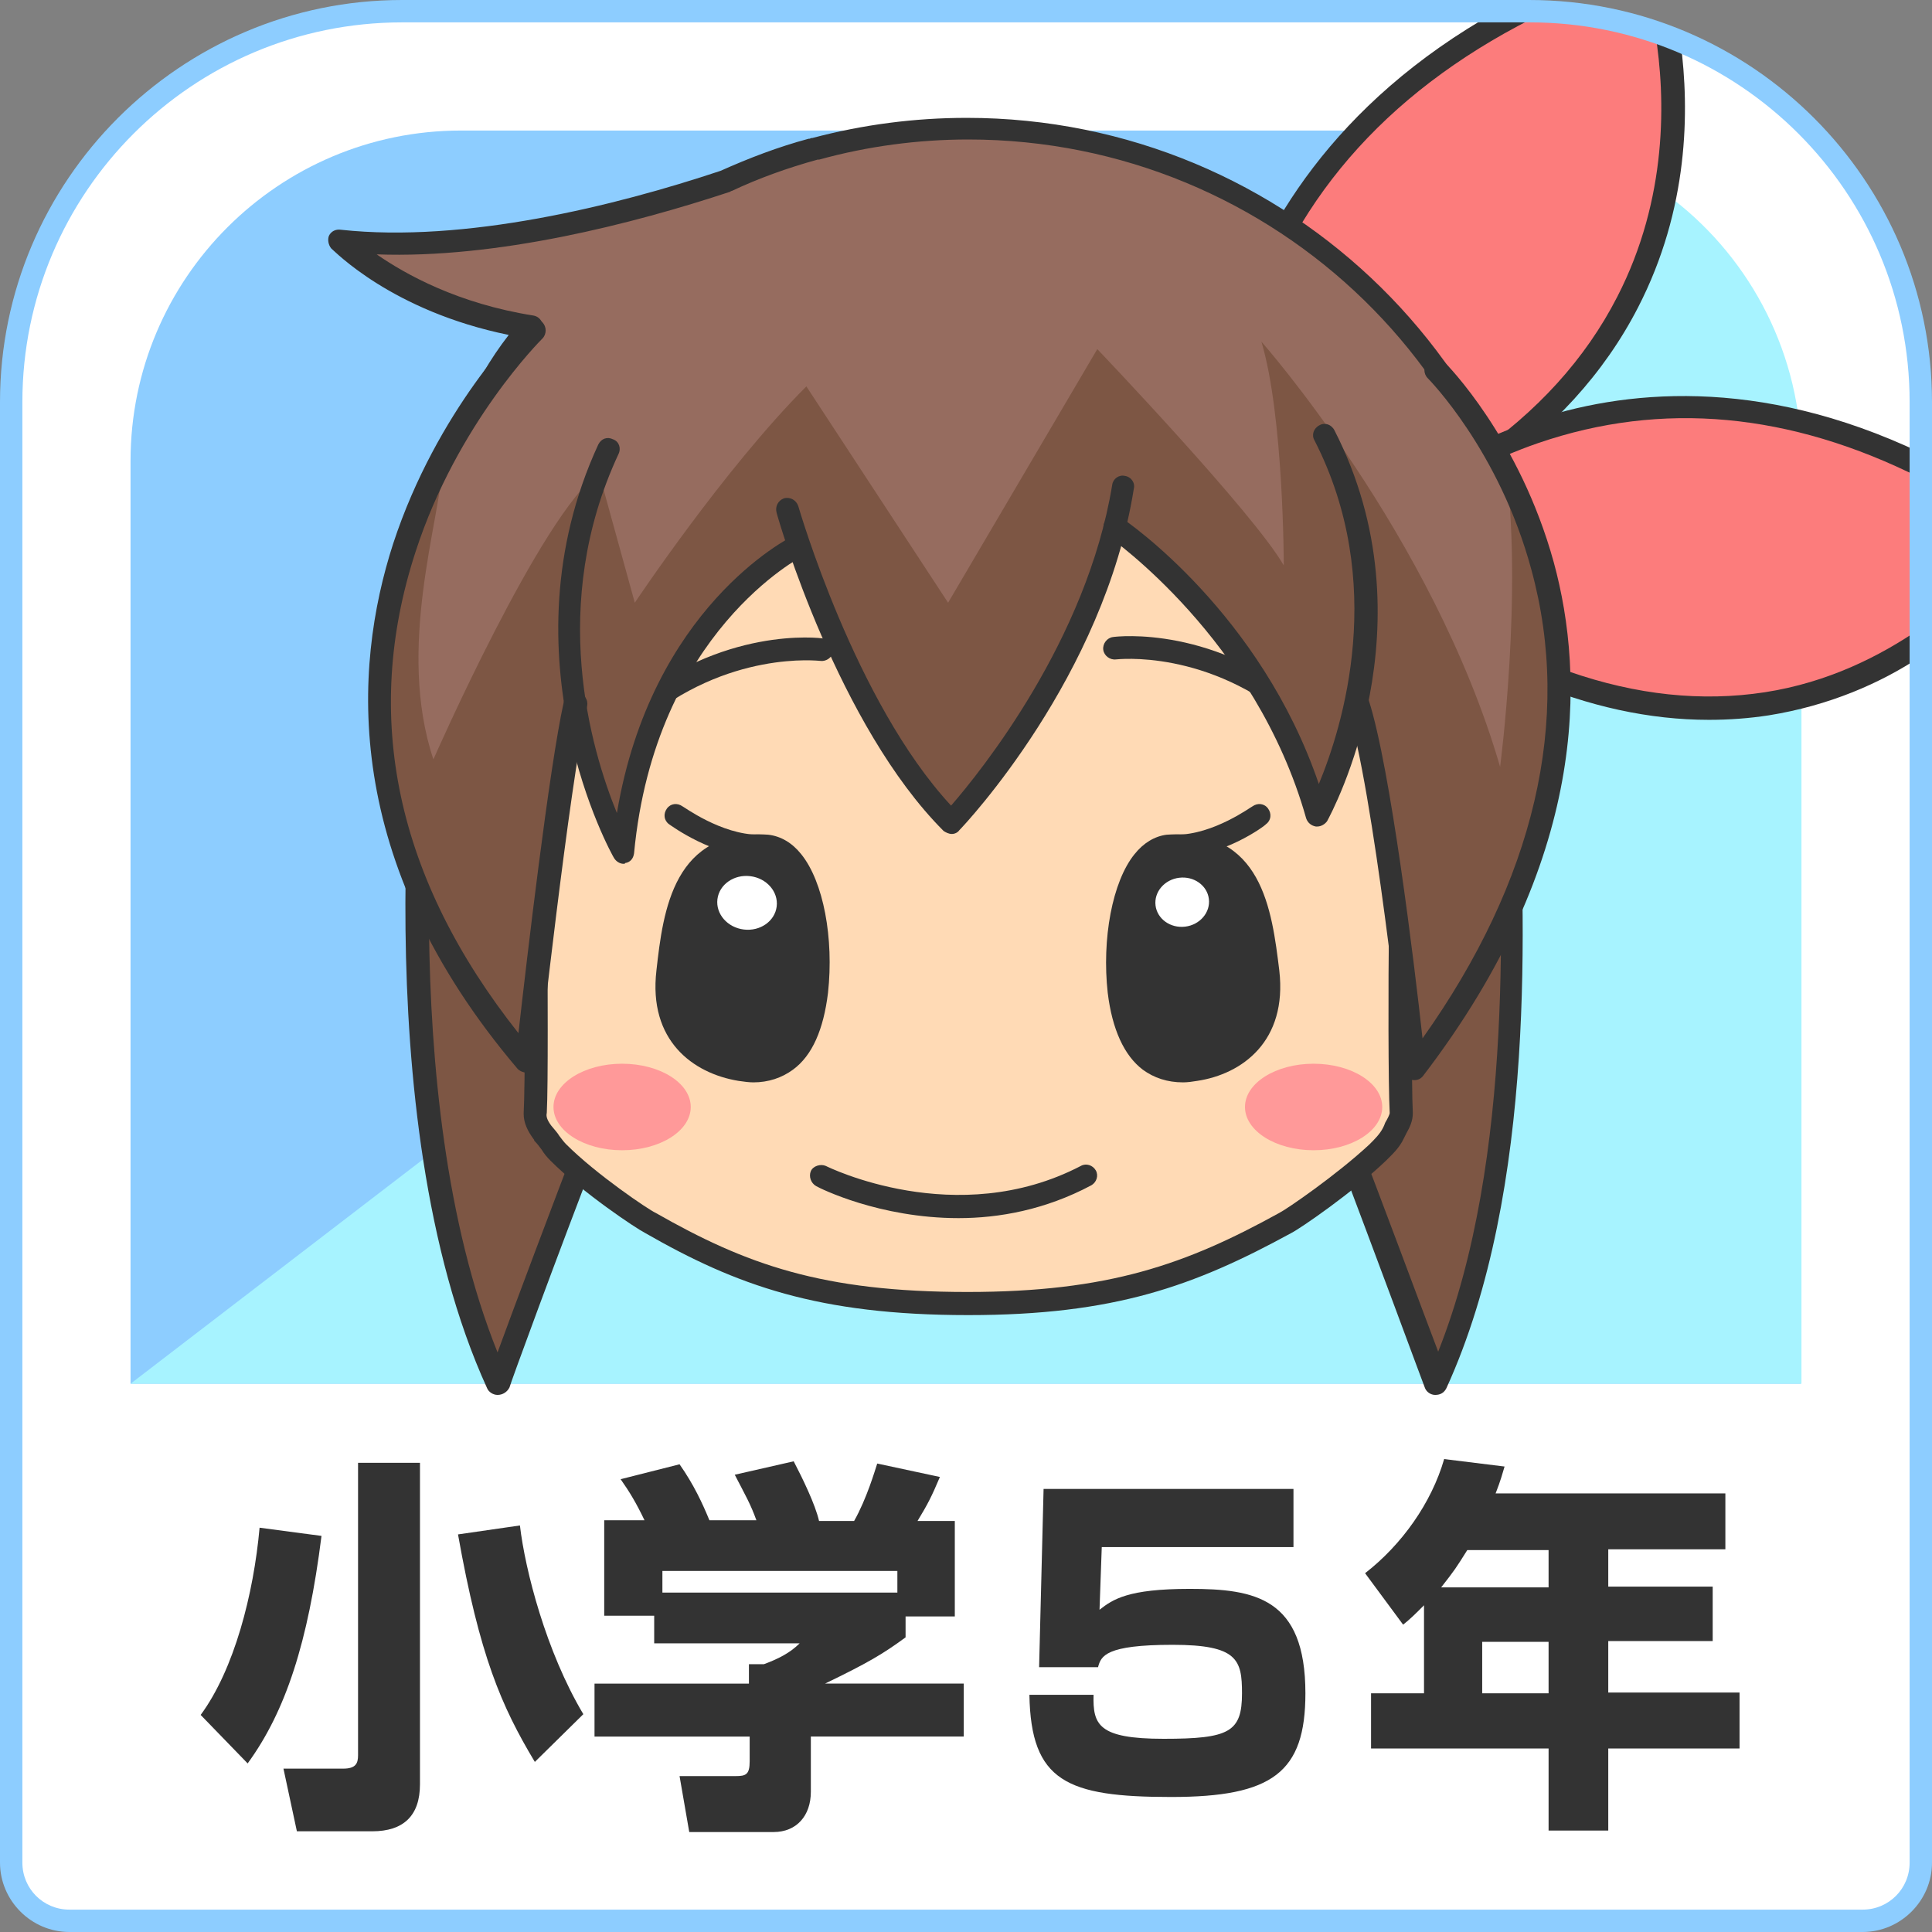 <?xml version="1.0" encoding="utf-8"?>
<!-- Generator: Adobe Illustrator 26.5.0, SVG Export Plug-In . SVG Version: 6.00 Build 0)  -->
<svg version="1.1" id="レイヤー_1" xmlns="http://www.w3.org/2000/svg" xmlns:xlink="http://www.w3.org/1999/xlink" x="0px"
	 y="0px" viewBox="0 0 259 259" style="enable-background:new 0 0 259 259;" xml:space="preserve">
<rect x="0" y="0" width="259" height="259" fill="#808080" stroke="none"/>
<style type="text/css">
	.st0{fill:#FFFFFF;}
	.st1{fill:#8DCDFF;}
	.st2{fill:#333333;}
	.st3{fill:#A7F3FF;}
	.st4{fill:#FC7C7C;}
	.st5{fill:#966C5F;}
	.st6{fill:#7D5644;}
	.st7{fill:#FFDAB5;}
	.st8{fill:#FF9999;}
</style>
<g>
	<path class="st0" d="M249.7,257.5H9.3c-4.3,0-7.8-3.5-7.8-7.8V53.9C1.5,25,25,1.5,53.9,1.5h151.1c29,0,52.4,23.5,52.4,52.4v195.8
		C257.5,254,254,257.5,249.7,257.5z"/>
	<path class="st1" d="M241.5,185.5h-224V61.8c0-24.5,19.9-44.3,44.3-44.3h135.3c24.5,0,44.3,19.9,44.3,44.3V185.5z"/>
	<g>
		<path class="st2" d="M43.1,205.9c-1.8,14.3-4.8,23.5-9.9,30.5l-6.3-6.5c4.5-6.1,7.1-16.2,7.9-25.1L43.1,205.9z M56.3,196.1v43.1
			c0,4.2-2.2,6.3-6.4,6.3H39.8l-1.8-8.4H46c1.7,0,2-0.7,2-1.8v-39.2H56.3z M71.7,236.2c-4.5-7.5-7.4-14.2-10.3-30.5l8.3-1.2
			c0.7,6,3.5,16.9,8.5,25.3L71.7,236.2z"/>
		<path class="st2" d="M86.4,203.8c-1.1-2.3-2-3.8-3.2-5.5l7.9-2c1.9,2.7,3.1,5.3,4,7.5h6.3c-0.8-2.2-1.4-3.2-2.9-6.1l7.9-1.8
			c1.2,2.3,2.9,5.8,3.4,8h4.7c1.7-3,2.8-6.8,3.1-7.7l8.4,1.8c-1.1,2.6-1.6,3.6-3,5.9h5v12.8h-6.6v2.8c-3,2.2-5,3.4-10.8,6.2h18.6
			v7.1h-20.5v7.4c0,3.2-1.9,5.4-5,5.4H92.4l-1.3-7.5h7.5c1.4,0,1.9-0.2,1.9-2v-3.3H79.7v-7.1h20.7v-2.6h2c1.9-0.7,3.5-1.5,4.8-2.8
			H87.7v-3.7H81v-12.8H86.4z M120.3,210.6H88.8v2.9h31.5V210.6z"/>
		<path class="st2" d="M173.4,199.6v7.8h-25.7l-0.3,8.4c1.8-1.4,3.8-2.8,12.1-2.8c8.7,0,15.5,1.2,15.5,14c0,10.6-4.4,13.9-18,13.9
			c-14,0-18.8-2.1-19-13.7h8.6c-0.1,4,0.6,5.9,9.4,5.9s10.5-0.9,10.5-6.1c0-4.5-0.6-6.5-9.3-6.5c-9,0-9.6,1.5-10,3h-7.9l0.6-23.9
			H173.4z"/>
		<path class="st2" d="M190.9,215.2c-1.2,1.2-1.8,1.8-2.8,2.6l-5.1-6.9c4.9-3.8,8.9-9.4,10.6-15.3l8.1,1c-0.3,1-0.5,1.8-1.2,3.6
			h30.8v7.5h-15.7v5h14v7.3h-14v6.9h17.6v7.5h-17.6v11h-8v-11h-23.8V227h7.1V215.2z M207.6,212.8v-5h-10.9c-1.5,2.4-1.7,2.7-3.5,5
			H207.6z M198.7,220.1v6.9h8.9v-6.9H198.7z"/>
	</g>
	<path class="st3" d="M241.5,61.8c0-14.2-6.7-26.9-17.1-35L17.5,185.5h224V61.8z"/>
	<path class="st4" d="M223.7,4.9c-5.8-2.2-12.1-3.4-18.7-3.4H204c-50.6,26.4-39.8,75.7-39.8,75.7C223.9,61.5,226.4,23.5,223.7,4.9z"
		/>
	<path class="st2" d="M163.3,78.5c0.2,0.2,0.5,0.2,0.8,0.2c0.1,0,0.3,0,0.4,0c27.4-7.2,46-19.8,55.1-37.5
		c6.8-13.2,6.9-26.4,5.7-35.5c-1.1-0.5-2.2-0.9-3.4-1.3c1.4,8.7,1.7,22.2-5.1,35.4c-8.5,16.6-25.9,28.5-51.5,35.5
		c-0.6-4.3-1.8-16.5,2.5-30.4c5.9-19,19.1-33.5,39.4-43.3c-0.7,0-1.5-0.1-2.2-0.1h-4.3C178.6,13.9,169,30.8,164.9,44
		c-5.6,18-2.4,32.9-2.3,33.6C162.7,77.9,163,78.3,163.3,78.5z"/>
	<path class="st4" d="M257.5,62.3C210.7,39.5,180.2,74,180.2,74c35.9,29.2,62.2,22.2,77.3,12V62.3z"/>
	<path class="st2" d="M257.5,84.2c-5.5,3.8-12.5,7.3-20.9,8.6c-16.9,2.6-35.1-3.7-54.1-18.9c2.9-2.8,11.2-10.2,23.7-14.5
		c16.6-5.7,33.8-4.1,51.3,4.7v-3.4c-21.9-10.4-40.1-8.4-52.3-4.2C188.8,62.1,179.4,72.6,179,73c-0.3,0.3-0.4,0.7-0.4,1.2
		c0,0.4,0.2,0.8,0.6,1.1c17.3,14.1,34,21.2,49.9,21.2c2.7,0,5.4-0.2,8-0.6c8.1-1.3,15-4.3,20.4-7.9V84.2z"/>
	<g>
		<g>
			<path class="st5" d="M206.7,93.3c0-42-34.5-76-77-76c-7.1,0-13.9,1-20.4,2.7c0,0-0.1,0-0.1,0c0,0-0.1,0-0.2,0.1
				c-4.1,1.1-8,2.5-11.8,4.3c-13,4.3-34.3,9.9-51.6,8c0,0,8.4,8.9,25.5,11.6c-11,12.6-12.8,28.9-13.4,46.7l0,0
				c0,0-7.8,58.1,9.1,94.9c0,0,7-19.1,12.9-34.4c13.5,11.3,30.9,18.2,50,18.2c19,0,36.5-6.8,49.9-18.1c5.9,15.3,12.9,34.3,12.9,34.3
				c14.1-30.7,9.4-76.2,9.2-90.5C201.6,94.5,206.7,93.9,206.7,93.3z"/>
			<path class="st6" d="M66.7,185.5c0,0,7-19.1,12.9-34.4c13.5,11.3,30.9,18.2,50,18.2c19,0,36.5-6.8,49.9-18.1
				c5.9,15.3,12.9,34.3,12.9,34.3c12-26.2,10.4-63.2,9.5-82.3c-37.1-1-111.2-3-145.2-3.9C55.4,116.8,53.9,157.4,66.7,185.5z"/>
			<path class="st2" d="M66.7,187c-0.6,0-1.2-0.4-1.4-0.9c-16.8-36.8-9.3-95.2-9.2-95.8c0,0,0,0,0-0.1c0.6-15.8,2-32.3,12.1-45.3
				c-15.7-3.2-23.4-11.3-23.8-11.6c-0.4-0.5-0.5-1.2-0.3-1.7c0.3-0.6,0.9-0.9,1.6-0.8c16.6,1.8,36.8-3.2,50.9-7.9
				c3.8-1.7,7.7-3.2,11.8-4.3l0.1,0c0.1,0,0.2-0.1,0.3-0.1c0,0,0.1,0,0.1,0c6.8-1.8,13.7-2.7,20.7-2.7c43.3,0,78.6,34.8,78.6,77.5
				c0,1.5-1.5,1.9-3.7,2.4c-0.4,0.1-0.9,0.2-1.3,0.3c0.1,1.8,0.2,4.1,0.3,6.6c0.9,19.8,2.6,56.8-9.6,83.5c-0.3,0.6-0.8,0.9-1.5,0.9
				c-0.6,0-1.2-0.4-1.4-1c-0.1-0.2-6.5-17.6-12.1-32.3c-13.9,11.1-31.3,17.1-49.2,17.1c-17.9,0-35.4-6.1-49.3-17.2
				c-5.7,14.7-12.1,32.2-12.1,32.4C68,186.6,67.4,187,66.7,187C66.8,187,66.8,187,66.7,187z M59.2,91c-0.5,4-6.5,55.5,7.5,90.3
				c2.3-6.3,7.3-19.6,11.6-30.8c0.2-0.5,0.6-0.8,1.1-0.9c0.5-0.1,1,0,1.4,0.3c13.6,11.5,31,17.8,49,17.8c17.9,0,35.3-6.3,48.9-17.8
				c0.4-0.3,0.9-0.4,1.4-0.3c0.5,0.1,0.9,0.5,1.1,0.9c4.3,11.1,9.2,24.4,11.6,30.7c10.3-25.9,8.6-61.2,7.8-78.6
				c-0.1-3-0.3-5.7-0.3-7.7c0-1.6,1.5-1.9,3.7-2.4c0.4-0.1,0.9-0.2,1.3-0.3c-0.5-40.6-34.2-73.5-75.5-73.5c-6.7,0-13.5,0.9-20,2.7
				c0,0-0.1,0-0.1,0c0,0-0.1,0-0.1,0c-4,1.1-7.9,2.5-11.5,4.2c-0.1,0-0.1,0-0.2,0.1c-13,4.3-31.3,9-47.4,8.4
				c3.9,2.7,10.9,6.6,21,8.2c0.6,0.1,1,0.5,1.2,1c0.2,0.5,0.1,1.1-0.3,1.5c-11,12.7-12.5,29.5-13,45.7C59.2,90.8,59.2,90.9,59.2,91z
				"/>
			<path class="st7" d="M184.7,154.5c0.8-0.8,1.6-1.6,2.1-2.6c0.5-1.1,1.1-1.8,1.1-2.6c-0.3-4.7-0.1-25.3-0.1-30
				c0-3.7,2.9-25.3,4-34.8c-12.4-22.9-35.6-34.5-61.9-34.5c-26.6,0-49.8,9.7-62.2,32.9c1.1,8.4,4.2,32.7,4.2,36.4
				c0,4.7,0.2,25.3-0.1,30c0,0.8,0.3,1.6,1.1,2.6c0.8,0.8,1.3,1.8,2.1,2.6c4.2,4.2,11.3,9,12.4,9.5c12.9,7.4,23.6,10.8,42.5,10.8
				s29.6-3.7,42.5-10.8C173.3,163.5,180.2,158.7,184.7,154.5z"/>
			<ellipse class="st8" cx="83.4" cy="148.4" rx="9.2" ry="5.8"/>
			<ellipse class="st8" cx="176.1" cy="148.4" rx="9.2" ry="5.8"/>
			<path class="st2" d="M129.8,176.3c-20.1,0-31.1-4-43.3-11c-1.2-0.6-8.4-5.4-12.7-9.7c-0.5-0.5-0.9-1-1.2-1.5
				c-0.3-0.4-0.6-0.8-0.9-1.1c-0.1-0.1-0.1-0.1-0.1-0.2c-0.9-1.2-1.4-2.3-1.4-3.5c0.2-3.8,0.2-17.8,0.1-25.3c0-2,0-3.7,0-4.7
				c0-3-2.3-21.4-3.6-31.2L66.1,83c0-0.3,0-0.6,0.2-0.9c11.8-22.1,33.7-33.7,63.5-33.7c28.1,0,51.1,12.9,63.2,35.3
				c0.1,0.3,0.2,0.6,0.2,0.9c-0.4,3.2-0.9,7.7-1.5,12.6c-1.1,9.2-2.4,19.7-2.4,22c0,1,0,2.6,0,4.7c0,7.5-0.1,21.5,0.1,25.3
				c0,1.1-0.4,1.9-0.9,2.8c-0.1,0.2-0.2,0.4-0.3,0.6c-0.6,1.3-1.6,2.2-2.4,3c0,0,0,0,0,0c-4.5,4.3-11.5,9.1-12.7,9.7
				C160.1,172.4,149.4,176.3,129.8,176.3z M73.9,150.9c0.4,0.5,0.8,0.9,1.1,1.4c0.3,0.4,0.6,0.8,0.9,1.1c4.1,4.1,11.1,8.8,12,9.2
				c12.1,6.9,22.3,10.6,41.8,10.6c18.9,0,29.3-3.7,41.8-10.6c1-0.5,7.7-5.1,12.1-9.2c0.7-0.7,1.4-1.4,1.8-2.2
				c0.1-0.2,0.2-0.4,0.3-0.7c0.3-0.5,0.6-1.1,0.6-1.3c-0.2-3.7-0.2-17.3-0.1-25.4c0-2,0-3.7,0-4.7c0-2.5,1.2-12.6,2.5-22.4
				c0.6-4.6,1.1-8.9,1.5-12.1c-11.6-21.2-33.6-33.3-60.4-33.3c-19.8,0-46.4,5.5-60.6,31.7l0.6,4.5c1.8,14.4,3.6,28.6,3.6,31.6
				c0,1,0,2.6,0,4.7c0,8.1,0.1,21.6-0.1,25.4C73.2,149.6,73.3,150.1,73.9,150.9z M184.7,154.5L184.7,154.5L184.7,154.5z"/>
			<path class="st2" d="M84.8,97.4c-0.4,0-0.8-0.2-1.1-0.5c-0.5-0.6-0.5-1.6,0.2-2.1c12.8-10.9,26-9.3,26.5-9.2
				c0.8,0.1,1.4,0.9,1.3,1.7c-0.1,0.8-0.9,1.4-1.7,1.3c-0.2,0-12.5-1.5-24.2,8.5C85.5,97.3,85.2,97.4,84.8,97.4z"/>
			<path class="st2" d="M128.5,163.3c-10.6,0-18.6-4-19.1-4.3c-0.7-0.4-1-1.3-0.7-2s1.3-1,2-0.7c0.2,0.1,17.5,8.7,34.2,0
				c0.7-0.4,1.6-0.1,2,0.6c0.4,0.7,0.1,1.6-0.6,2C140.1,162.2,133.9,163.3,128.5,163.3z"/>
			<g>
				<path class="st2" d="M109.5,132.9c-1.1,9-5.3,11.3-10.3,10.5c-5-0.8-10.8-4.2-9.7-13.2c1.1-9,3.7-18.7,13.4-16.9
					C107.9,114.5,110.5,123.9,109.5,132.9z"/>
				<path class="st2" d="M101,145.1c-0.6,0-1.3-0.1-2-0.2c-6.1-1-12.1-5.4-11-14.8c0.9-8.1,2.3-19.1,15-18.2
					c1.7,0.2,3.2,1.1,4.4,2.6c3,3.7,4.4,11.3,3.6,18.6c-0.6,4.9-2.1,8.4-4.7,10.3C104.8,144.5,103,145.1,101,145.1z M101.5,114.9
					c-8.1,0-9.4,6.2-10.5,15.6c-1.1,9,5.6,11,8.5,11.5c2.1,0.3,3.7,0,5-1c1.8-1.4,3-4.2,3.5-8.2c0.8-6.4-0.5-13.3-2.9-16.3
					c-0.7-0.9-1.5-1.4-2.3-1.5C102.3,114.9,101.9,114.9,101.5,114.9z"/>
				
					<ellipse transform="matrix(0.122 -0.993 0.993 0.122 -32.316 205.659)" class="st0" cx="100.1" cy="121.1" rx="3.6" ry="4"/>
			</g>
			<path class="st2" d="M174.7,97.5c-0.3,0-0.7-0.1-1-0.4c-11.7-10.2-24-8.7-24.1-8.7c-0.8,0.1-1.6-0.5-1.7-1.3
				c-0.1-0.8,0.5-1.6,1.3-1.7c0.6-0.1,13.8-1.6,26.5,9.4c0.6,0.5,0.7,1.5,0.1,2.1C175.5,97.3,175.1,97.5,174.7,97.5z"/>
			<g>
				<path class="st2" d="M150.1,132.9c1.1,9,5.3,11.3,10.3,10.5c5-0.8,10.8-4.2,9.7-13.2s-3.7-18.7-13.4-16.9
					C151.6,114.5,149,123.9,150.1,132.9z"/>
				<path class="st2" d="M158.6,145.1c-2.1,0-3.9-0.6-5.4-1.7c-2.5-1.9-4.1-5.4-4.7-10.3c-0.8-7.2,0.6-14.9,3.6-18.6
					c1.2-1.5,2.7-2.4,4.3-2.6c12.8-0.9,14.1,10.1,15.1,18.2c1.1,9.5-5,13.9-11,14.8C159.9,145,159.2,145.1,158.6,145.1z M158,114.9
					c-0.4,0-0.8,0-1.3,0c-0.8,0.1-1.5,0.6-2.3,1.5c-2.5,3.1-3.7,9.9-2.9,16.3c0.5,4.1,1.7,6.9,3.5,8.2c1.3,1,3,1.3,5,1
					c2.9-0.5,9.5-2.5,8.5-11.5C167.5,121.1,166.1,114.9,158,114.9z"/>
				
					<ellipse transform="matrix(0.993 -0.122 0.122 0.993 -13.557 20.218)" class="st0" cx="158.4" cy="120.9" rx="3.6" ry="3.3"/>
			</g>
			<path class="st5" d="M192.5,49.6h-33.5c0.1-0.3,0.2-0.5,0.2-0.8c0-4.4-13.9-8-31-8s-31,3.6-31,8c0,0.3,0.1,0.5,0.2,0.8l-26.2-3.8
				c0,0-36,30-11.5,80.5c0,0,11-24.9,17.5-31.9c1.9,11.9,6.5,19.9,6.5,19.9c2-20.2,11.4-31.6,17.7-37l5.9-4.1h0
				c3,8.6,10,26.7,20.4,37.1c0,0,16.3-17.2,21.9-39.6c0,0,20.1,13.6,27.1,38.6c0,0,3.3-6,5.2-15.1l0.2,0.2
				c6.5,7.1,17.5,31.9,17.5,31.9C224.1,82.8,192.5,49.6,192.5,49.6z"/>
			<path class="st6" d="M201.1,102.8c-9-31-32-57-32-57c3,10,3,30,3,30c-4-7-25-29-25-29l-20,34l-19-29c-11,11-23,29-23,29
				l-4.8-17.4c-7.8,5.6-22.2,38.4-22.2,38.4c-5-15,0.9-32,1.3-39.9c-11.2,15.1-16.3,53.9,11.7,78.9c0,0,3-34,6-46.4
				c1.9,11.9,6.5,19.9,6.5,19.9c2-20.2,11.4-31.6,17.7-37l5.9-4.1h0c3,8.6,10,26.7,20.4,37.1c0,0,16.3-17.2,21.9-39.6
				c0,0,20.1,13.6,27.1,38.6c0,0,3.3-6,5.2-15.1l0.2,0.2c3.1,10.4,7.1,49.4,7.1,49.4c23-27,23.5-68.2,12.7-81.9
				C204.2,79.4,201.1,102.8,201.1,102.8z"/>
			<path class="st2" d="M127.6,111.8c-0.4,0-0.8-0.2-1.1-0.4c-14.1-14.1-22.1-41.5-22.4-42.7c-0.2-0.8,0.2-1.6,1-1.9
				c0.8-0.2,1.6,0.2,1.9,1c0.1,0.3,7.6,26.3,20.5,40.2c4-4.6,18.2-22.2,21.6-43c0.1-0.8,0.9-1.4,1.7-1.2c0.8,0.1,1.4,0.9,1.2,1.7
				c-4,25.2-22.6,45-23.4,45.8C128.4,111.6,128,111.8,127.6,111.8C127.6,111.8,127.6,111.8,127.6,111.8z"/>
			<path class="st2" d="M83.6,115.8c-0.5,0-1-0.3-1.3-0.8c-0.2-0.3-15.2-27-2.1-55.4c0.4-0.8,1.2-1.1,2-0.7c0.8,0.3,1.1,1.2,0.7,2
				c-9.4,20.2-3.7,39.5-0.2,48.1c4.6-27.5,22.9-36.8,23.7-37.2c0.7-0.4,1.6-0.1,2,0.7c0.4,0.7,0.1,1.6-0.7,2
				c-0.2,0.1-19.9,10.2-22.7,39.9c-0.1,0.7-0.5,1.2-1.2,1.3C83.8,115.8,83.7,115.8,83.6,115.8z"/>
			<path class="st2" d="M176.6,110.8c-0.1,0-0.1,0-0.2,0c-0.6-0.1-1.1-0.5-1.3-1.1c-6.8-24.1-26.3-37.6-26.5-37.8
				c-0.7-0.5-0.9-1.4-0.4-2.1c0.5-0.7,1.4-0.9,2.1-0.4c0.8,0.5,18.7,12.8,26.5,35.7c3.2-7.7,9.2-27-0.6-46.1c-0.4-0.7-0.1-1.6,0.7-2
				c0.7-0.4,1.6-0.1,2,0.7c13.3,26-0.4,51.3-1,52.4C177.6,110.5,177.1,110.8,176.6,110.8z"/>
			<path class="st2" d="M70.6,143.8c-0.4,0-0.9-0.2-1.2-0.5c-23.7-27.9-22.1-53.7-16.7-70.4c5.9-18,17.3-29.3,17.8-29.7
				c0.6-0.6,1.6-0.6,2.2,0c0.6,0.6,0.6,1.6,0,2.2c-0.1,0.1-11.4,11.3-17,28.6c-7.2,22.1-2.6,43.8,13.8,64.5
				c1.1-9.7,4.1-35.5,6.1-44.5c0.2-0.8,1-1.4,1.9-1.2c0.8,0.2,1.4,1,1.2,1.9c-2.4,10.7-6.4,47.4-6.5,47.8c-0.1,0.6-0.5,1.1-1.1,1.3
				C70.9,143.8,70.7,143.8,70.6,143.8z"/>
			<path class="st2" d="M189.6,144.8c-0.1,0-0.3,0-0.4-0.1c-0.6-0.2-1.1-0.7-1.1-1.3c0-0.4-4-38-7.5-48.6c-0.3-0.8,0.2-1.7,1-1.9
				c0.8-0.3,1.7,0.2,1.9,1c2.9,9,6.1,35.2,7.2,45.3c15-21.1,20.1-42.7,14.6-62.8c-4.3-16-13.8-25.6-13.9-25.7
				c-0.6-0.6-0.6-1.6,0-2.2s1.6-0.6,2.2,0c0.4,0.4,10.1,10.2,14.7,26.9c4.2,15.4,4.6,39.9-17.5,68.8
				C190.5,144.6,190.1,144.8,189.6,144.8z"/>
		</g>
	</g>
	<path class="st2" d="M101.7,114.9c-6,0-11.7-4.2-12-4.4c-0.7-0.5-0.8-1.4-0.3-2.1c0.5-0.7,1.4-0.8,2.1-0.3c0.1,0,5.2,3.8,10.2,3.8
		c0.1,0,0.2,0,0.3,0c0.8,0,1.5,0.7,1.5,1.5c0,0.8-0.6,1.5-1.5,1.5C101.8,114.9,101.8,114.9,101.7,114.9z"/>
	<path class="st2" d="M157.8,114.9c-0.1,0-0.2,0-0.3,0c-0.8,0-1.5-0.7-1.5-1.5c0-0.8,0.7-1.5,1.5-1.5c0,0,0,0,0,0c0.1,0,0.1,0,0.2,0
		c5,0,10.1-3.8,10.2-3.8c0.7-0.5,1.6-0.4,2.1,0.3c0.5,0.7,0.4,1.6-0.3,2.1C169.6,110.7,163.9,114.9,157.8,114.9z"/>
	<path class="st1" d="M249.7,259H9.3c-5.1,0-9.3-4.2-9.3-9.3V53.9C0,24.2,24.2,0,53.9,0h151.1C234.8,0,259,24.2,259,53.9v195.8
		C259,254.8,254.8,259,249.7,259z M53.9,3C25.8,3,3,25.8,3,53.9v195.8c0,3.5,2.8,6.3,6.3,6.3h240.4c3.5,0,6.3-2.8,6.3-6.3V53.9
		C256,25.8,233.2,3,205.1,3H53.9z"/>
</g>
</svg>
